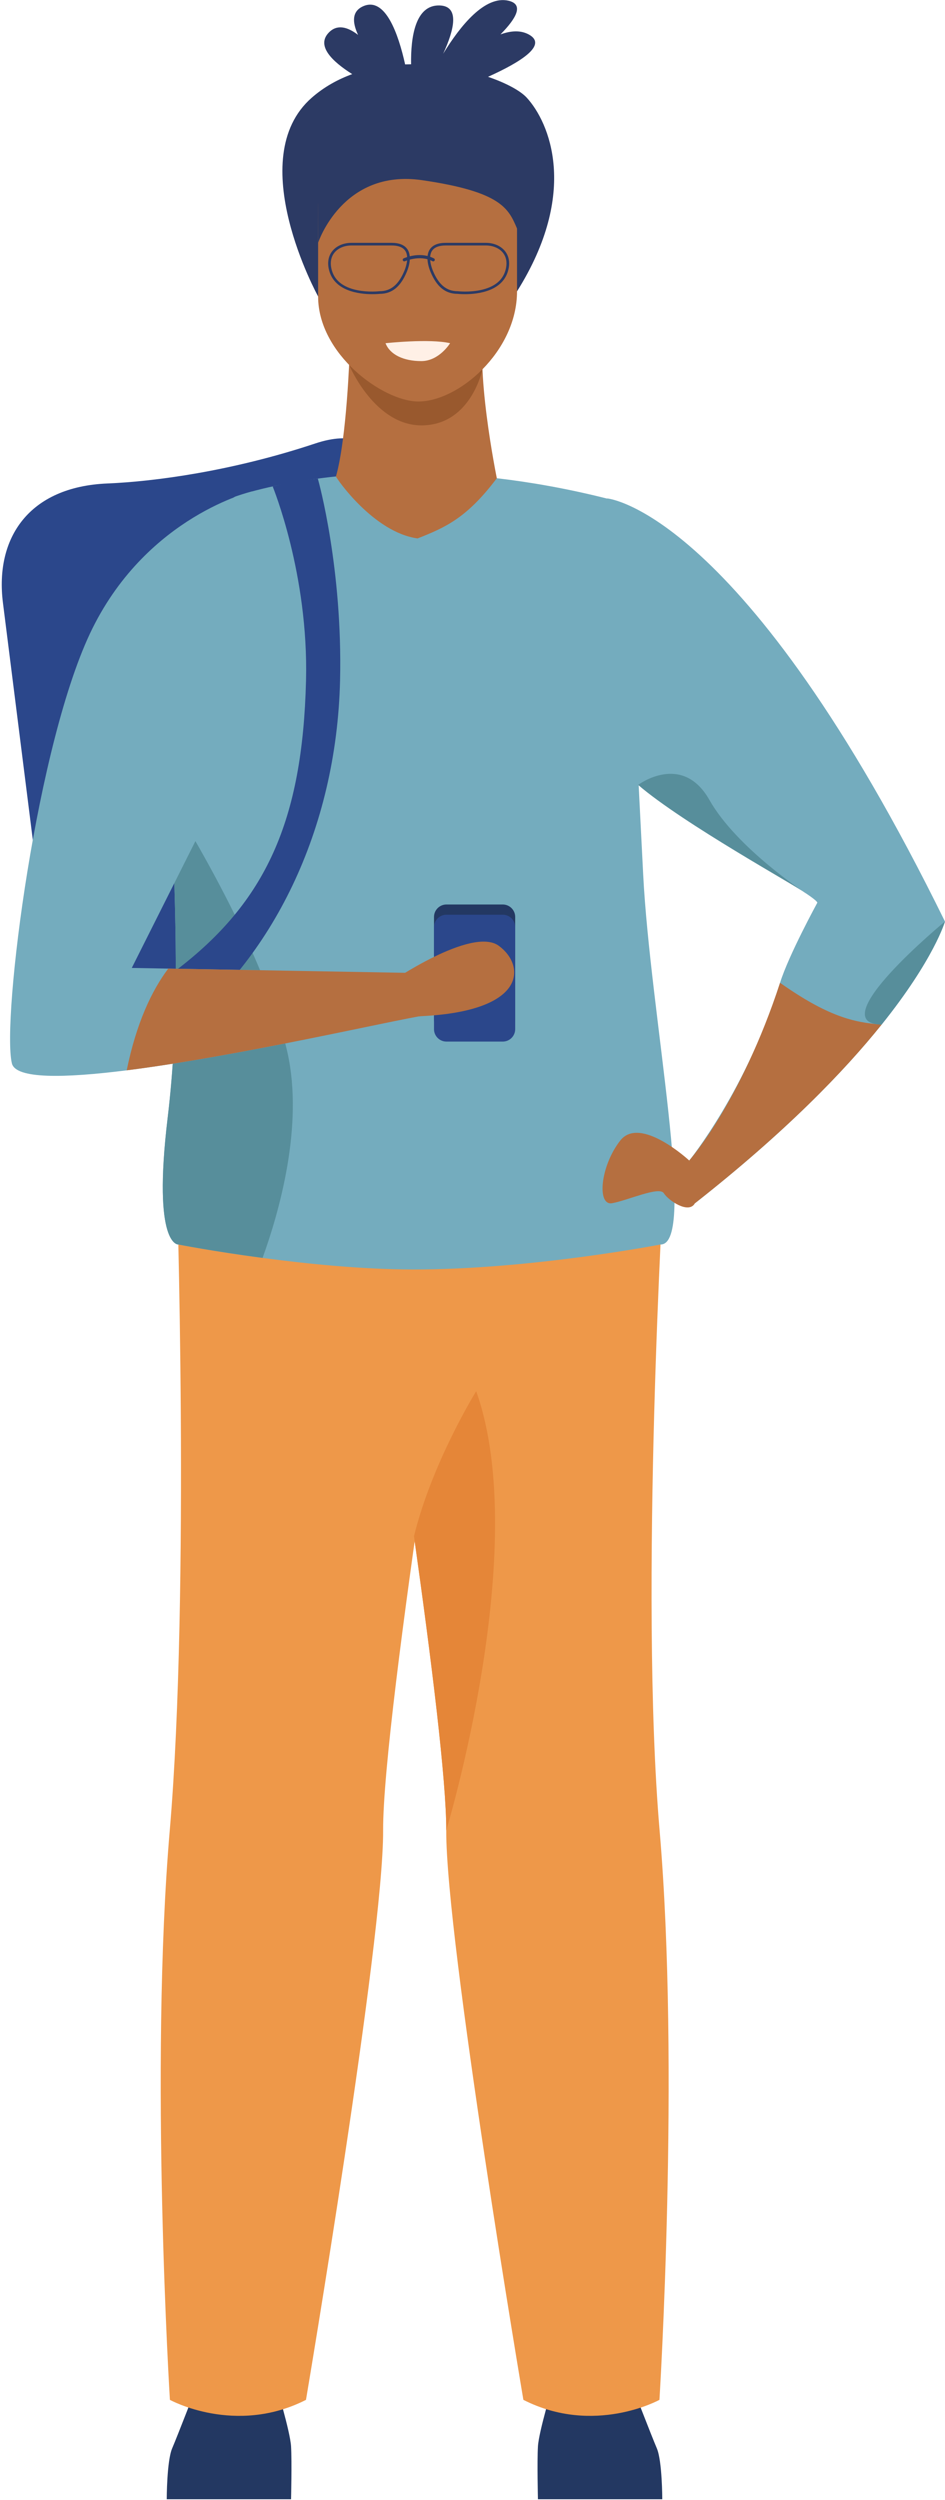 <?xml version="1.0" encoding="UTF-8"?> <svg xmlns="http://www.w3.org/2000/svg" width="376" height="994" viewBox="0 0 376 994" fill="none"><path d="M209.578 38.829C207.084 36.118 201.514 33.046 194.179 30.541C207.063 24.745 218.026 17.914 210.445 13.739C207.168 11.933 203.253 12.187 199.129 13.687C205.475 7.269 208.528 1.744 202.343 0.295C192.943 -1.904 183.157 10.209 176.326 21.377C180.757 11.799 183.041 2.307 174.78 2.165C165.259 2.002 163.399 14.639 163.564 25.562C162.775 25.566 161.986 25.58 161.195 25.608C158.511 13.525 153.308 -1.504 144.435 2.509C139.969 4.53 140.128 8.864 142.468 13.876C138.273 10.657 134.121 9.544 130.823 12.952C125.799 18.15 131.977 24.315 140.142 29.471C134.359 31.571 128.892 34.611 124.065 38.827C96.341 63.036 126.569 117.86 126.569 117.86L205.718 115.832C230.519 76.354 218.558 48.591 209.578 38.829Z" fill="#2C3A64"></path><path d="M128.851 416.19L81.581 422.148C50.499 426.066 22.405 408.148 19.15 382.331L1.169 239.673C-2.087 213.856 11.519 193.506 42.77 192.224C61.289 191.464 92.193 187.384 125.436 176.322C154.912 166.513 158.211 193.65 161.465 219.468L179.447 362.125C182.702 387.942 159.934 412.272 128.851 416.19Z" fill="#2B478B"></path><path d="M66.342 993.69C66.342 993.69 66.342 978.488 68.509 973.432C70.676 968.376 78.619 947.795 78.619 947.795H109.672C109.672 947.795 115.448 966.571 115.81 972.71C116.172 978.848 115.81 993.689 115.81 993.689H66.342V993.69Z" fill="#233862"></path><path d="M263.506 993.69C263.506 993.69 263.506 978.488 261.339 973.432C259.173 968.376 251.229 947.795 251.229 947.795H220.177C220.177 947.795 214.399 966.571 214.037 972.71C213.677 978.848 214.037 993.689 214.037 993.689H263.506V993.69Z" fill="#233862"></path><path d="M139.1 140.421C139.1 140.421 138.006 174.273 133.673 189.438L99.382 213.36L228.466 232.677L197.682 190.142C197.682 190.142 188.387 144.754 193.262 127.965C198.137 111.174 139.1 140.421 139.1 140.421Z" fill="#B56F40"></path><path d="M138.911 145.096C138.912 145.086 149.12 169.669 168.347 169.127C187.575 168.586 191.95 146.843 191.95 146.843L138.911 145.096Z" fill="#99592E"></path><path d="M166.144 159.633C152.211 159.386 126.57 140.836 126.57 117.862V82.012C126.57 73.624 132.42 66.761 139.568 66.761H192.72C199.87 66.761 205.719 73.624 205.719 82.012V115.833C205.719 139.923 182.122 159.914 166.144 159.633Z" fill="#B56F40"></path><path d="M70.233 467.213C70.233 467.213 75.668 633.117 67.543 727.778C59.42 822.438 67.603 954.176 67.603 954.176C67.603 954.176 93.584 968.501 121.749 954.176C121.749 954.176 152.637 771.3 152.44 727.778C152.233 681.427 186.06 474.445 186.06 474.445L70.233 467.213Z" fill="#EE9849"></path><path d="M262.384 954.172C262.384 954.172 236.407 968.503 208.243 954.172C208.243 954.172 177.359 771.3 177.554 727.775C177.641 708.202 171.661 659.965 164.717 610.786C155.218 543.507 143.93 474.45 143.93 474.45L264.245 466.931C264.245 466.931 254.322 633.121 262.447 727.775C270.572 822.44 262.384 954.172 262.384 954.172Z" fill="#EE9849"></path><path d="M241.564 198.168L241.566 198.241C225.948 194.309 211.26 191.721 197.682 190.141C185.702 206.054 177.1 209.748 166.148 214.081C148.524 211.644 133.673 189.935 133.673 189.437C108.087 192.059 93.604 197.443 93.604 197.443C83.866 201.526 71.083 277.602 69.09 319.86C68.841 325.168 68.755 329.934 68.873 333.963C69.913 370.208 71.376 405.435 66.707 444.453C60.564 495.723 70.964 494.812 70.964 494.812C70.964 494.812 84.959 497.553 104.48 500.142C122.136 502.503 144.31 504.746 164.718 504.746C211.515 504.746 262.806 494.812 262.806 494.812C277.571 494.997 258.667 402.942 255.906 347.556C255.266 334.694 254.67 322.951 254.113 312.221C271.845 327.498 324.027 355.338 325.214 358.893C325.214 358.893 313.827 379.677 310.368 390.756C297.084 433.295 274.238 461.419 274.238 461.419C277.346 473.216 276.476 478.444 276.476 478.444C312.614 450.051 335.914 425.896 350.786 407.373C371.693 381.321 375.982 366.383 375.982 366.383C295.519 202.6 241.564 198.168 241.564 198.168Z" fill="#74ACBE"></path><path d="M104.479 500.144C84.96 497.555 70.963 494.814 70.963 494.814C70.963 494.814 60.565 495.724 66.707 444.455C71.376 405.437 69.912 370.21 68.872 333.965C68.754 329.936 68.841 325.169 69.09 319.862C72.079 324.649 105.399 378.464 114.368 418.458C120.901 447.628 111.054 481.988 104.479 500.144Z" fill="#578E9B"></path><path d="M177.555 727.775C177.642 708.202 171.662 659.965 164.718 610.786C171.922 581.409 189.471 553.137 189.471 553.137C211.676 615.422 177.555 727.775 177.555 727.775Z" fill="#E58638"></path><path d="M274.237 461.421C274.237 461.421 254.738 443.367 246.795 453.478C238.851 463.587 237.406 479.476 243.546 478.392C249.684 477.309 262.321 471.532 264.127 474.42C265.933 477.309 274.021 482.83 276.476 478.444C278.931 474.059 274.237 461.421 274.237 461.421Z" fill="#B56F40"></path><path d="M274.237 461.421C277.345 473.218 276.472 478.446 276.472 478.446C312.609 450.053 335.909 425.898 350.782 407.375C339.57 406.54 329.204 404.038 310.367 390.758C294.814 438.202 274.237 461.421 274.237 461.421Z" fill="#B56F40"></path><path d="M320.708 355.227C317.815 352.822 271.472 327.302 253.923 312.061C253.923 312.061 271.439 298.932 282.272 318.073C293.103 337.213 320.708 355.227 320.708 355.227Z" fill="#578E9B"></path><path d="M375.982 366.385C375.982 366.385 371.693 381.324 350.786 407.375C326.587 407.038 375.982 366.385 375.982 366.385Z" fill="#578E9B"></path><path d="M126.569 96.55C126.569 96.55 136.238 67.032 167.923 71.636C199.608 76.24 202.35 83.01 205.718 90.863C209.085 98.717 215.585 62.157 215.585 62.157L178.213 51.054C178.213 51.054 132.988 56.2 129.738 63.782C126.489 71.365 126.489 71.365 126.489 71.365L126.569 96.55Z" fill="#2C3A64"></path><path d="M69.395 411.033L69.939 385.873C105.795 358.647 120.381 326.379 121.763 270.569C122.81 228.249 108.593 193.738 108.493 193.393C108.493 193.393 114.837 191.873 116.996 191.499C119.327 191.096 126.458 190.281 126.458 190.281C126.892 191.76 136.34 226.163 135.306 270.523C133.92 329.988 108.227 381.549 69.395 411.033Z" fill="#2B478B"></path><path d="M168.805 403.753C156.695 405.575 94.638 419.978 50.41 425.56C25.479 428.705 6.213 429.059 4.725 422.779C0.611 405.357 14.607 294.376 36.852 249.711C59.095 205.034 100.323 195.387 100.323 195.387L112.051 266.112L52.432 384.852L66.95 385.112L166.579 386.883L168.805 403.753Z" fill="#74ACBE"></path><path d="M200.049 410.072H177.621C174.904 410.072 172.683 407.85 172.683 405.134V364.564C172.683 361.848 174.905 359.626 177.621 359.626H200.049C202.764 359.626 204.987 361.849 204.987 364.564V405.134C204.986 407.851 202.764 410.072 200.049 410.072Z" fill="#233862"></path><path d="M200.049 414.134H177.621C174.904 414.134 172.683 411.912 172.683 409.196V368.626C172.683 365.91 174.905 363.688 177.621 363.688H200.049C202.764 363.688 204.987 365.911 204.987 368.626V409.196C204.986 411.912 202.764 414.134 200.049 414.134Z" fill="#2B478B"></path><path d="M154.927 390.781C154.927 390.781 187.703 368.195 198.451 376.038C209.2 383.879 210.055 402.574 165.491 404.121L154.927 390.781Z" fill="#B56F40"></path><path d="M168.805 403.753C156.695 405.575 94.638 419.978 50.41 425.56C54.284 406.69 60.376 393.85 66.948 385.112L166.577 386.883L168.805 403.753Z" fill="#B56F40"></path><path d="M200.874 99.776C199.195 97.726 196.428 96.549 193.28 96.549H177.325C174.291 96.549 172.171 97.422 171.026 99.142C170.493 99.942 170.227 100.854 170.128 101.788C167.451 101.121 164.845 101.46 163.034 101.913C162.946 100.934 162.678 99.977 162.124 99.142C160.979 97.422 158.858 96.549 155.825 96.549H139.869C136.723 96.549 133.954 97.726 132.274 99.776C130.751 101.637 130.236 104.064 130.788 106.796C132.604 115.813 142.988 116.966 148.176 116.966C149.777 116.966 150.883 116.856 151.09 116.833C155.945 116.822 159.364 114.052 161.847 108.118C162.271 107.105 162.947 105.202 163.056 103.218C164.78 102.758 167.43 102.343 170.088 103.074C170.171 105.11 170.869 107.082 171.303 108.119C173.787 114.053 177.206 116.823 182.061 116.834C182.267 116.856 183.373 116.967 184.975 116.967C190.162 116.967 200.546 115.814 202.363 106.797C202.913 104.065 202.398 101.638 200.874 99.776ZM160.879 107.713C158.575 113.22 155.455 115.784 151.061 115.784L150.998 115.788C150.954 115.793 146.656 116.293 142.146 115.374C136.223 114.169 132.748 111.213 131.815 106.588C131.329 104.176 131.768 102.052 133.086 100.44C134.565 98.634 137.037 97.599 139.868 97.599H155.824C158.485 97.599 160.31 98.314 161.248 99.724C161.732 100.451 161.946 101.316 162 102.207C161.187 102.465 160.669 102.694 160.599 102.726C160.284 102.87 160.145 103.243 160.289 103.558C160.395 103.788 160.623 103.924 160.861 103.924C160.948 103.924 161.036 103.906 161.122 103.867C161.135 103.861 161.452 103.721 161.976 103.542C161.804 105.329 161.174 107.01 160.879 107.713ZM201.334 106.589C200.401 111.213 196.927 114.169 191.003 115.374C186.492 116.292 182.195 115.793 182.151 115.788L182.088 115.784C177.694 115.784 174.575 113.219 172.27 107.713C171.97 106.994 171.322 105.26 171.167 103.435C171.472 103.557 171.774 103.695 172.074 103.853C172.382 104.016 172.762 103.9 172.923 103.592C173.086 103.286 172.969 102.907 172.664 102.743C172.165 102.479 171.661 102.276 171.156 102.098C171.22 101.246 171.435 100.42 171.9 99.724C172.839 98.314 174.663 97.599 177.325 97.599H193.28C196.112 97.599 198.584 98.634 200.062 100.44C201.38 102.052 201.82 104.176 201.334 106.589Z" fill="#2C3A64"></path><path d="M153.397 136.458C153.397 136.458 170.927 134.549 179.085 136.458C179.085 136.458 174.745 143.574 167.629 143.574C160.513 143.574 155.132 140.97 153.397 136.458Z" fill="#FFF0E6"></path></svg> 